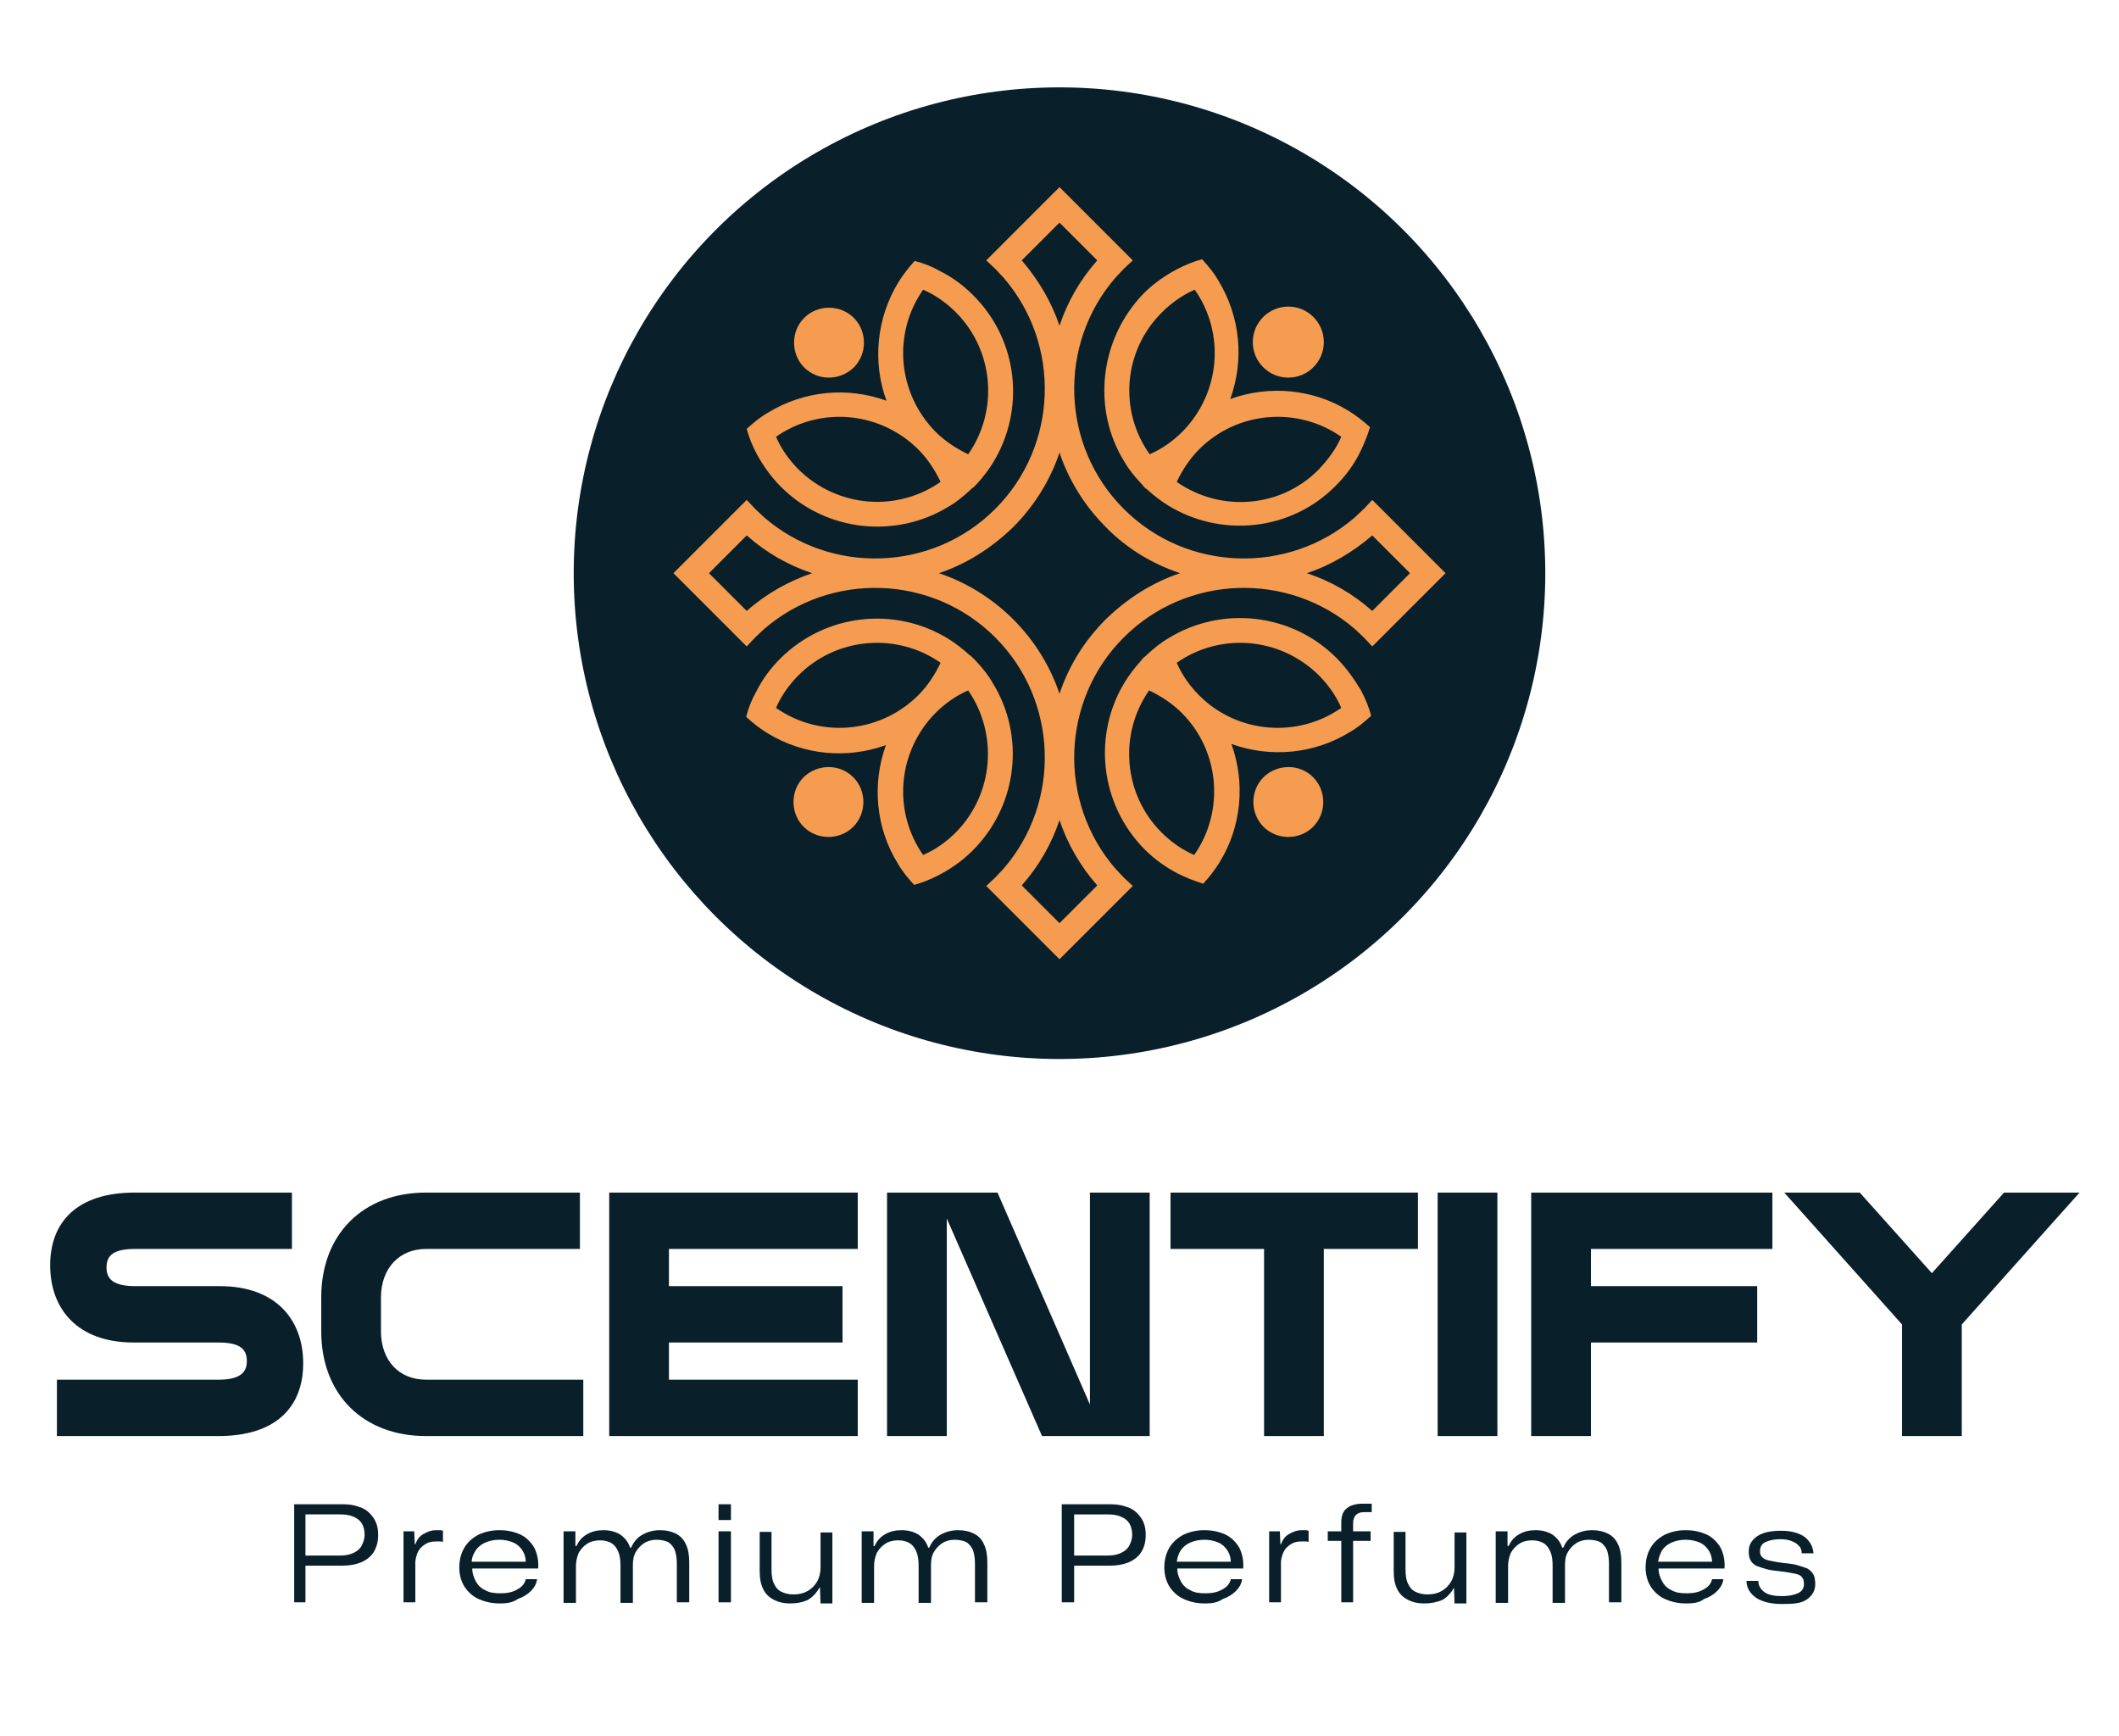<svg xmlns:xlink="http://www.w3.org/1999/xlink" xmlns="http://www.w3.org/2000/svg" xml:space="preserve" style="max-height: 500px" viewBox="61 100 376 308" y="0px" x="0px" id="Layer_1" width="376" height="308"><style type="text/css">	.st0{fill:#09202A;}	.st1{fill:#F69C50;}	.st2{fill:#FFFFFF;}</style><g>	<g>		<g>			<path d="M71.1,344.8h28.6c3.8,0,5.1-1.2,5.1-3.3c0-2.2-1.3-3.3-5.1-3.3h-15c-10,0-14.8-6-14.8-13.7&#10;&#9;&#9;&#9;&#9;c0-7.7,4.8-12.9,15-12.9h27.9v10H85c-3.8,0-5.1,1.1-5.1,3.3c0,2.1,1.3,3.3,5.1,3.3h15c10,0,14.8,6,14.8,13.7&#10;&#9;&#9;&#9;&#9;c0,7.7-4.8,12.9-15,12.9H71.1V344.8z" class="st0"></path>			<path d="M136.6,354.8c-11.2,0-18.6-7.4-18.6-18.6v-6c0-11.2,7.4-18.6,18.6-18.6h27.3v10h-27.3c-4.8,0-8,3.5-8,8.6v6&#10;&#9;&#9;&#9;&#9;c0,5.2,3.2,8.6,8,8.6h27.9v10H136.6z" class="st0"></path>			<path d="M213.2,354.8h-44.1v-43.2h44.1v10h-33.5v6.6h30.8v10h-30.8v6.6h33.5V354.8z" class="st0"></path>			<path d="M218.4,311.6H238l16.4,37.6v-37.6h10.6v43.2h-19.1L229,316.2v38.6h-10.6V311.6z" class="st0"></path>			<path d="M312.5,321.6h-16.6v33.2h-10.6v-33.2h-16.6v-10h43.9V321.6z" class="st0"></path>			<path d="M316.1,311.6h10.6v43.2h-10.6V311.6z" class="st0"></path>			<path d="M375.5,321.6h-32.2v6.6h29.5v10h-29.5v16.6h-10.6v-43.2h42.8V321.6z" class="st0"></path>			<path d="M398.5,335l-20.9-23.4H391l12.8,14.3l12.8-14.3H430L409.1,335v19.8h-10.6V335z" class="st0"></path>		</g>	</g>	<g>		<g>			<path d="M113.2,384.3v-17.4h8.5c1.1,0,2,0.1,2.8,0.4c0.8,0.2,1.5,0.6,2,1.1c0.5,0.5,0.9,1,1.2,1.7s0.4,1.4,0.4,2.3&#10;&#9;&#9;&#9;&#9;c0,1.2-0.3,2.2-0.8,3c-0.5,0.8-1.3,1.4-2.2,1.8c-1,0.4-2.1,0.6-3.4,0.6h-6.6V376h6.3c1,0,1.8-0.2,2.4-0.5&#10;&#9;&#9;&#9;&#9;c0.6-0.3,1.1-0.7,1.4-1.3c0.3-0.6,0.5-1.2,0.5-1.9c0-0.8-0.2-1.5-0.5-2c-0.3-0.5-0.8-0.9-1.5-1.2c-0.7-0.3-1.5-0.4-2.4-0.4h-6.7&#10;&#9;&#9;&#9;&#9;l0.6-0.6v16.2H113.2z" class="st0"></path>			<path d="M132.6,384.3v-12.6h1.9l0.1,2.3h0.1c0.3-0.8,0.7-1.4,1.4-1.8c0.7-0.4,1.4-0.7,2.3-0.7c0.3,0,0.5,0,0.7,0&#10;&#9;&#9;&#9;&#9;c0.2,0,0.4,0.1,0.5,0.1v2c-0.2-0.1-0.4-0.1-0.6-0.1c-0.2,0-0.4,0-0.6,0c-0.7,0-1.3,0.1-1.8,0.4c-0.5,0.3-1,0.7-1.3,1.2&#10;&#9;&#9;&#9;&#9;c-0.3,0.5-0.5,1.2-0.6,1.9v7.3H132.6z" class="st0"></path>			<path d="M149.7,384.5c-1.5,0-2.7-0.3-3.8-0.8c-1.1-0.5-1.9-1.3-2.5-2.2c-0.6-1-0.9-2.1-0.9-3.4&#10;&#9;&#9;&#9;&#9;c0-1.3,0.3-2.5,0.9-3.5c0.6-1,1.4-1.7,2.5-2.3c1.1-0.5,2.3-0.8,3.7-0.8c1.5,0,2.7,0.3,3.8,0.8c1,0.5,1.8,1.3,2.4,2.3&#10;&#9;&#9;&#9;&#9;c0.5,1,0.8,2.2,0.7,3.7h-11.7c0,0.9,0.3,1.7,0.7,2.4c0.4,0.7,1,1.2,1.7,1.5c0.7,0.4,1.6,0.5,2.6,0.5c1.2,0,2.2-0.2,3-0.7&#10;&#9;&#9;&#9;&#9;c0.8-0.4,1.3-1,1.5-1.8h2c-0.1,0.8-0.5,1.5-1.1,2.1c-0.6,0.6-1.4,1.1-2.3,1.4C151.9,384.4,150.8,384.5,149.7,384.5z M144.7,377.2&#10;&#9;&#9;&#9;&#9;l-0.1-0.1h9.9l-0.2,0.2c0-0.9-0.2-1.6-0.6-2.2c-0.4-0.6-0.9-1.1-1.6-1.4c-0.7-0.3-1.5-0.5-2.5-0.5c-1,0-1.8,0.2-2.5,0.5&#10;&#9;&#9;&#9;&#9;c-0.7,0.3-1.3,0.8-1.7,1.4C145,375.7,144.7,376.4,144.7,377.2z" class="st0"></path>			<path d="M161,384.3v-12.6h2.1l0,2.6h0.2c0.4-0.9,1-1.6,1.9-2.1c0.9-0.5,1.8-0.7,2.9-0.7c1.2,0,2.2,0.3,3,0.8&#10;&#9;&#9;&#9;&#9;c0.8,0.6,1.4,1.3,1.7,2.3h0.2c0.4-1,1.1-1.8,2-2.3c0.9-0.5,1.9-0.8,3.1-0.8c1.1,0,2,0.2,2.8,0.6c0.8,0.4,1.4,1,1.8,1.9&#10;&#9;&#9;&#9;&#9;c0.4,0.8,0.6,1.9,0.6,3.2v7.1h-2.2v-6.8c0-0.9-0.1-1.6-0.3-2.3c-0.2-0.6-0.6-1.1-1.1-1.5c-0.5-0.3-1.3-0.5-2.2-0.5&#10;&#9;&#9;&#9;&#9;c-0.8,0-1.6,0.2-2.2,0.6c-0.6,0.4-1.1,0.9-1.5,1.6c-0.4,0.7-0.5,1.4-0.5,2.4v6.6h-2.2v-6.6c0-1-0.1-1.8-0.4-2.5&#10;&#9;&#9;&#9;&#9;c-0.3-0.7-0.7-1.2-1.2-1.5c-0.5-0.3-1.2-0.5-2-0.5c-0.9,0-1.7,0.2-2.3,0.6c-0.6,0.4-1.1,0.9-1.5,1.6c-0.3,0.7-0.5,1.5-0.5,2.3&#10;&#9;&#9;&#9;&#9;v6.6H161z" class="st0"></path>			<path d="M188.5,369.7v-2.8h2.2v2.8H188.5z M188.5,384.3v-12.6h2.2v12.6H188.5z" class="st0"></path>			<path d="M201.2,384.5c-1.1,0-2-0.2-2.8-0.6c-0.8-0.4-1.5-1-1.9-1.8c-0.5-0.9-0.7-2-0.7-3.4v-6.9h2.1v6.6&#10;&#9;&#9;&#9;&#9;c0,1,0.1,1.9,0.4,2.5c0.3,0.7,0.7,1.2,1.3,1.5c0.6,0.3,1.3,0.5,2.2,0.5c1,0,1.8-0.2,2.5-0.6c0.7-0.4,1.3-1,1.7-1.7&#10;&#9;&#9;&#9;&#9;c0.4-0.7,0.6-1.6,0.6-2.5v-6.2h2.1v12.6h-2.1l-0.1-2.8h-0.1c-0.5,0.9-1.2,1.7-2.1,2.2C203.4,384.3,202.4,384.5,201.2,384.5z" class="st0"></path>			<path d="M213.9,384.3v-12.6h2.1l0,2.6h0.2c0.4-0.9,1-1.6,1.9-2.1c0.9-0.5,1.8-0.7,2.9-0.7c1.2,0,2.2,0.3,3,0.8&#10;&#9;&#9;&#9;&#9;c0.8,0.6,1.4,1.3,1.7,2.3h0.2c0.4-1,1.1-1.8,2-2.3c0.9-0.5,1.9-0.8,3.1-0.8c1.1,0,2,0.2,2.8,0.6c0.8,0.4,1.4,1,1.8,1.9&#10;&#9;&#9;&#9;&#9;c0.4,0.8,0.6,1.9,0.6,3.2v7.1H234v-6.8c0-0.9-0.1-1.6-0.3-2.3c-0.2-0.6-0.6-1.1-1.1-1.5c-0.5-0.3-1.3-0.5-2.2-0.5&#10;&#9;&#9;&#9;&#9;c-0.8,0-1.6,0.2-2.2,0.6c-0.6,0.4-1.1,0.9-1.5,1.6c-0.4,0.7-0.5,1.4-0.5,2.4v6.6H224v-6.6c0-1-0.1-1.8-0.4-2.5&#10;&#9;&#9;&#9;&#9;c-0.3-0.7-0.7-1.2-1.2-1.5c-0.5-0.3-1.2-0.5-2-0.5c-0.9,0-1.7,0.2-2.3,0.6c-0.6,0.4-1.1,0.9-1.5,1.6c-0.3,0.7-0.5,1.5-0.5,2.3&#10;&#9;&#9;&#9;&#9;v6.6H213.9z" class="st0"></path>			<path d="M249.4,384.3v-17.4h8.5c1.1,0,2,0.1,2.8,0.4c0.8,0.2,1.5,0.6,2,1.1c0.5,0.5,0.9,1,1.2,1.7s0.4,1.4,0.4,2.3&#10;&#9;&#9;&#9;&#9;c0,1.2-0.3,2.2-0.8,3c-0.5,0.8-1.3,1.4-2.2,1.8c-1,0.4-2.1,0.6-3.4,0.6h-6.6V376h6.3c1,0,1.8-0.2,2.4-0.5&#10;&#9;&#9;&#9;&#9;c0.6-0.3,1.1-0.7,1.4-1.3c0.3-0.6,0.5-1.2,0.5-1.9c0-0.8-0.2-1.5-0.5-2c-0.3-0.5-0.8-0.9-1.5-1.2c-0.7-0.3-1.5-0.4-2.4-0.4H251&#10;&#9;&#9;&#9;&#9;l0.6-0.6v16.2H249.4z" class="st0"></path>			<path d="M274.8,384.5c-1.5,0-2.7-0.3-3.8-0.8c-1.1-0.5-1.9-1.3-2.5-2.2c-0.6-1-0.9-2.1-0.9-3.4&#10;&#9;&#9;&#9;&#9;c0-1.3,0.3-2.5,0.9-3.5c0.6-1,1.4-1.7,2.5-2.3c1.1-0.5,2.3-0.8,3.7-0.8c1.5,0,2.7,0.3,3.8,0.8c1,0.5,1.8,1.3,2.4,2.3&#10;&#9;&#9;&#9;&#9;c0.5,1,0.8,2.2,0.7,3.7h-11.7c0,0.9,0.3,1.7,0.7,2.4c0.4,0.7,1,1.2,1.7,1.5c0.7,0.4,1.6,0.5,2.6,0.5c1.2,0,2.2-0.2,3-0.7&#10;&#9;&#9;&#9;&#9;c0.8-0.4,1.3-1,1.5-1.8h2c-0.1,0.8-0.5,1.5-1.1,2.1c-0.6,0.6-1.4,1.1-2.3,1.4C277,384.4,275.9,384.5,274.8,384.5z M269.8,377.2&#10;&#9;&#9;&#9;&#9;l-0.1-0.1h9.9l-0.2,0.2c0-0.9-0.2-1.6-0.6-2.2c-0.4-0.6-0.9-1.1-1.6-1.4c-0.7-0.3-1.5-0.5-2.5-0.5c-1,0-1.8,0.2-2.5,0.5&#10;&#9;&#9;&#9;&#9;c-0.7,0.3-1.3,0.8-1.7,1.4S269.9,376.4,269.8,377.2z" class="st0"></path>			<path d="M286.2,384.3v-12.6h1.9l0.1,2.3h0.1c0.3-0.8,0.7-1.4,1.4-1.8c0.7-0.4,1.4-0.7,2.3-0.7c0.3,0,0.5,0,0.7,0&#10;&#9;&#9;&#9;&#9;c0.2,0,0.4,0.1,0.5,0.1v2c-0.2-0.1-0.4-0.1-0.6-0.1c-0.2,0-0.4,0-0.6,0c-0.7,0-1.3,0.1-1.8,0.4c-0.5,0.3-1,0.7-1.3,1.2&#10;&#9;&#9;&#9;&#9;c-0.3,0.5-0.5,1.2-0.6,1.9v7.3H286.2z" class="st0"></path>			<path d="M299,384.3v-10.9h-2.4v-1.7h2.4v-1.6c0-1.1,0.3-2,1-2.5c0.6-0.5,1.6-0.8,2.7-0.8h1.7v1.5H303&#10;&#9;&#9;&#9;&#9;c-0.6,0-1.1,0.2-1.4,0.5c-0.3,0.3-0.5,0.8-0.5,1.4v1.5h3.1v1.7h-3.1v10.9H299z" class="st0"></path>			<path d="M313.7,384.5c-1.1,0-2-0.2-2.8-0.6c-0.8-0.4-1.5-1-1.9-1.8c-0.5-0.9-0.7-2-0.7-3.4v-6.9h2.1v6.6&#10;&#9;&#9;&#9;&#9;c0,1,0.1,1.9,0.4,2.5c0.3,0.7,0.7,1.2,1.3,1.5c0.6,0.3,1.3,0.5,2.2,0.5c1,0,1.8-0.2,2.5-0.6c0.7-0.4,1.3-1,1.7-1.7&#10;&#9;&#9;&#9;&#9;c0.4-0.7,0.6-1.6,0.6-2.5v-6.2h2.1v12.6h-2.1l-0.1-2.8H319c-0.5,0.9-1.2,1.7-2.1,2.2C315.9,384.3,314.9,384.5,313.7,384.5z" class="st0"></path>			<path d="M326.4,384.3v-12.6h2.1l0,2.6h0.2c0.4-0.9,1-1.6,1.9-2.1c0.9-0.5,1.8-0.7,2.9-0.7c1.2,0,2.2,0.3,3,0.8&#10;&#9;&#9;&#9;&#9;c0.8,0.6,1.4,1.3,1.7,2.3h0.2c0.4-1,1.1-1.8,2-2.3c0.9-0.5,1.9-0.8,3.1-0.8c1.1,0,2,0.2,2.8,0.6c0.8,0.4,1.4,1,1.8,1.9&#10;&#9;&#9;&#9;&#9;c0.4,0.8,0.6,1.9,0.6,3.2v7.1h-2.2v-6.8c0-0.9-0.1-1.6-0.3-2.3c-0.2-0.6-0.6-1.1-1.1-1.5c-0.5-0.3-1.3-0.5-2.2-0.5&#10;&#9;&#9;&#9;&#9;c-0.8,0-1.6,0.2-2.2,0.6c-0.6,0.4-1.1,0.9-1.5,1.6c-0.4,0.7-0.5,1.4-0.5,2.4v6.6h-2.2v-6.6c0-1-0.1-1.8-0.4-2.5&#10;&#9;&#9;&#9;&#9;c-0.3-0.7-0.7-1.2-1.2-1.5c-0.5-0.3-1.2-0.5-2-0.5c-0.9,0-1.7,0.2-2.3,0.6c-0.6,0.4-1.1,0.9-1.5,1.6c-0.3,0.7-0.5,1.5-0.5,2.3&#10;&#9;&#9;&#9;&#9;v6.6H326.4z" class="st0"></path>			<path d="M360.2,384.5c-1.5,0-2.7-0.3-3.8-0.8c-1.1-0.5-1.9-1.3-2.5-2.2c-0.6-1-0.9-2.1-0.9-3.4&#10;&#9;&#9;&#9;&#9;c0-1.3,0.3-2.5,0.9-3.5c0.6-1,1.4-1.7,2.5-2.3c1.1-0.5,2.3-0.8,3.7-0.8c1.5,0,2.7,0.3,3.8,0.8c1,0.5,1.8,1.3,2.4,2.3&#10;&#9;&#9;&#9;&#9;c0.5,1,0.8,2.2,0.7,3.7h-11.7c0,0.9,0.3,1.7,0.7,2.4c0.4,0.7,1,1.2,1.7,1.5c0.7,0.4,1.6,0.5,2.6,0.5c1.2,0,2.2-0.2,3-0.7&#10;&#9;&#9;&#9;&#9;c0.8-0.4,1.3-1,1.5-1.8h2c-0.1,0.8-0.5,1.5-1.1,2.1c-0.6,0.6-1.4,1.1-2.3,1.4C362.5,384.4,361.4,384.5,360.2,384.5z M355.2,377.2&#10;&#9;&#9;&#9;&#9;l-0.1-0.1h9.9l-0.2,0.2c0-0.9-0.2-1.6-0.6-2.2c-0.4-0.6-0.9-1.1-1.6-1.4c-0.7-0.3-1.5-0.5-2.5-0.5c-1,0-1.8,0.2-2.5,0.5&#10;&#9;&#9;&#9;&#9;s-1.3,0.8-1.7,1.4C355.6,375.7,355.3,376.4,355.2,377.2z" class="st0"></path>			<path d="M377.2,384.6c-2,0-3.5-0.4-4.6-1.1c-1.1-0.8-1.7-1.8-1.7-3h2.1c0,0.8,0.4,1.5,1.1,2s1.8,0.7,3.1,0.7&#10;&#9;&#9;&#9;&#9;c1.2,0,2.1-0.2,2.8-0.5c0.7-0.3,1.1-0.9,1.1-1.6c0-0.6-0.1-1-0.4-1.3c-0.2-0.3-0.7-0.5-1.3-0.6c-0.6-0.1-1.4-0.3-2.5-0.4&#10;&#9;&#9;&#9;&#9;c-1-0.1-1.8-0.2-2.5-0.4c-0.7-0.2-1.3-0.4-1.8-0.6c-0.5-0.3-0.8-0.6-1-1s-0.3-0.9-0.3-1.5c0-0.8,0.2-1.4,0.7-2&#10;&#9;&#9;&#9;&#9;c0.5-0.6,1.1-1,2-1.3c0.9-0.3,1.9-0.4,3.1-0.4c1.2,0,2.2,0.2,3,0.5c0.8,0.3,1.5,0.8,1.9,1.4c0.5,0.6,0.7,1.3,0.8,2.1h-2.1&#10;&#9;&#9;&#9;&#9;c0-0.6-0.2-1.1-0.6-1.4c-0.3-0.4-0.8-0.6-1.3-0.8c-0.5-0.2-1.2-0.3-1.9-0.3c-1.1,0-1.9,0.2-2.6,0.5s-1,0.9-1,1.6&#10;&#9;&#9;&#9;&#9;c0,0.5,0.1,0.8,0.4,1.1c0.3,0.3,0.7,0.5,1.3,0.6c0.6,0.1,1.3,0.3,2.3,0.4c1,0.1,1.9,0.2,2.6,0.4c0.7,0.2,1.3,0.4,1.8,0.6&#10;&#9;&#9;&#9;&#9;c0.5,0.3,0.8,0.6,1.1,1.1c0.2,0.4,0.3,1,0.3,1.7c0,1.1-0.5,2-1.5,2.7S379.2,384.6,377.2,384.6z" class="st0"></path>		</g>	</g>	<g>		<circle r="86.2" cy="201.7" cx="249" class="st0"></circle>		<g>			<path d="M199.6,186.4c8,8,20.4,9.2,29.7,3.5c1.4-0.8,2.6-1.8,3.8-2.9c0.2-0.2,0.4-0.4,0.6-0.5&#10;&#9;&#9;&#9;&#9;c0.2-0.2,0.4-0.4,0.6-0.6c1.1-1.2,2.1-2.5,2.9-3.8c5.7-9.3,4.6-21.6-3.5-29.7c-1.8-1.8-3.7-3.2-5.9-4.3c-1.4-0.8-2.9-1.4-4.5-1.8&#10;&#9;&#9;&#9;&#9;c-1.1,1.2-2.1,2.5-2.9,3.8c-3.9,6.4-4.6,14.2-2.1,21c-6.9-2.5-14.6-1.8-21,2.1c-1.4,0.8-2.6,1.8-3.8,2.9c0.4,1.5,1,3,1.8,4.5&#10;&#9;&#9;&#9;&#9;C196.4,182.6,197.8,184.6,199.6,186.4z M224.8,151.4c2.1,0.9,4.1,2.3,5.8,4c6.8,6.8,7.6,17.5,2.2,25.2c-2.1-1-4.1-2.3-5.8-4&#10;&#9;&#9;&#9;&#9;C220.2,169.7,219.4,159.1,224.8,151.4z M223.9,179.7c1.7,1.7,3,3.7,4,5.8c-7.7,5.4-18.3,4.6-25.2-2.2c-1.7-1.7-3.1-3.7-4-5.8&#10;&#9;&#9;&#9;&#9;C206.4,172.1,217,172.9,223.9,179.7z" class="st1"></path>			<path d="M212.5,165.2c2.4-2.4,2.4-6.4,0-8.8c-2.4-2.4-6.4-2.4-8.8,0c-2.4,2.4-2.4,6.4,0,8.8&#10;&#9;&#9;&#9;&#9;C206.1,167.6,210,167.6,212.5,165.2z" class="st1"></path>			<path d="M298.1,216.7c-8-8-20.4-9.2-29.7-3.5c-1.4,0.8-2.6,1.8-3.8,2.9c-0.2,0.2-0.4,0.4-0.6,0.5&#10;&#9;&#9;&#9;&#9;c-0.2,0.2-0.4,0.4-0.5,0.6c-1.1,1.2-2.1,2.5-2.9,3.8c-5.7,9.3-4.5,21.6,3.5,29.7c1.8,1.8,3.8,3.2,5.9,4.3&#10;&#9;&#9;&#9;&#9;c1.4,0.7,2.9,1.3,4.5,1.8c1.1-1.2,2.1-2.5,2.9-3.8c3.9-6.3,4.6-14.1,2.1-21c6.9,2.5,14.7,1.8,21-2.1c1.4-0.8,2.6-1.8,3.8-2.9&#10;&#9;&#9;&#9;&#9;c-0.4-1.5-1-3-1.8-4.5C301.3,220.5,299.9,218.5,298.1,216.7z M272.9,251.7c-2.1-0.9-4.1-2.3-5.8-4c-6.8-6.8-7.6-17.5-2.2-25.2&#10;&#9;&#9;&#9;&#9;c2.1,1,4.1,2.3,5.8,4C277.5,233.3,278.3,244,272.9,251.7z M273.8,223.4c-1.7-1.7-3.1-3.7-4-5.8c7.7-5.4,18.3-4.6,25.2,2.2&#10;&#9;&#9;&#9;&#9;c1.7,1.7,3.1,3.7,4,5.8C291.3,231,280.6,230.2,273.8,223.4z" class="st1"></path>			<path d="M285.2,237.9c-2.4,2.4-2.4,6.4,0,8.8c2.4,2.4,6.4,2.4,8.8,0c2.4-2.4,2.4-6.4,0-8.8&#10;&#9;&#9;&#9;&#9;C291.6,235.5,287.7,235.5,285.2,237.9z" class="st1"></path>			<path d="M260.5,181.9c0.8,1.4,1.8,2.6,2.9,3.8c0.2,0.2,0.4,0.4,0.5,0.6c0.2,0.2,0.4,0.4,0.6,0.5&#10;&#9;&#9;&#9;&#9;c1.2,1.1,2.5,2.1,3.8,2.9c9.3,5.7,21.7,4.6,29.7-3.5c1.8-1.8,3.2-3.7,4.3-5.9c0.7-1.4,1.3-2.9,1.8-4.5c-1.2-1.1-2.5-2.1-3.8-2.9&#10;&#9;&#9;&#9;&#9;c-6.3-3.9-14.1-4.6-21-2.1c2.5-6.9,1.8-14.6-2.1-21c-0.8-1.4-1.8-2.6-2.9-3.8c-1.5,0.4-3,1-4.5,1.8c-2.1,1.1-4.1,2.5-5.9,4.3&#10;&#9;&#9;&#9;&#9;C256,160.3,254.8,172.7,260.5,181.9z M299,177.5c-0.9,2.1-2.3,4-4,5.8c-6.8,6.9-17.5,7.6-25.2,2.2c1-2.1,2.3-4.1,4-5.8&#10;&#9;&#9;&#9;&#9;C280.6,172.9,291.3,172.1,299,177.5z M267.2,155.4c1.7-1.7,3.7-3.1,5.8-4c5.4,7.7,4.6,18.3-2.2,25.2c-1.7,1.7-3.7,3.1-5.8,4&#10;&#9;&#9;&#9;&#9;C259.5,172.9,260.3,162.2,267.2,155.4z" class="st1"></path>			<circle r="6.3" cy="160.7" cx="289.6" class="st1"></circle>			<path d="M237.1,221.1c-0.8-1.4-1.8-2.6-2.9-3.8c-0.2-0.2-0.4-0.4-0.6-0.6c-0.2-0.2-0.4-0.4-0.6-0.5&#10;&#9;&#9;&#9;&#9;c-1.2-1.1-2.5-2.1-3.8-2.9c-9.3-5.7-21.6-4.5-29.7,3.5c-1.8,1.8-3.2,3.7-4.3,5.9c-0.8,1.4-1.4,2.9-1.8,4.5&#10;&#9;&#9;&#9;&#9;c1.2,1.1,2.5,2.1,3.8,2.9c6.4,3.9,14.1,4.6,21,2.1c-2.5,6.9-1.8,14.7,2.1,21c0.8,1.4,1.8,2.6,2.9,3.8c1.5-0.4,3-1,4.5-1.8&#10;&#9;&#9;&#9;&#9;c2.1-1.1,4.1-2.5,5.9-4.3C241.7,242.8,242.9,230.4,237.1,221.1z M198.7,225.6c0.9-2.1,2.3-4.1,4-5.8c6.8-6.8,17.5-7.6,25.2-2.2&#10;&#9;&#9;&#9;&#9;c-1,2.1-2.3,4.1-4,5.8C217,230.2,206.4,231,198.7,225.6z M230.6,247.7c-1.7,1.7-3.7,3.1-5.8,4c-5.4-7.7-4.6-18.3,2.2-25.2&#10;&#9;&#9;&#9;&#9;c1.7-1.7,3.7-3.1,5.8-4C238.1,230.2,237.4,240.8,230.6,247.7z" class="st1"></path>			<path d="M203.6,237.9c-2.4,2.4-2.4,6.4,0,8.8c2.4,2.4,6.4,2.4,8.8,0c2.4-2.4,2.4-6.4,0-8.8&#10;&#9;&#9;&#9;&#9;C210,235.5,206.1,235.5,203.6,237.9z" class="st1"></path>			<path d="M307.6,191.8l-3.1-3.1c-0.5,0.5-1,1.1-1.5,1.6c-0.5,0.5-1.1,1-1.6,1.5c-11.8,10.2-29.8,9.7-41-1.5&#10;&#9;&#9;&#9;&#9;c-11.2-11.2-11.7-29.2-1.5-41c0.5-0.5,1-1.1,1.5-1.6c0.5-0.5,1.1-1,1.6-1.5l-3.1-3.1l-9.9-9.9l-9.9,9.9l-3.1,3.1&#10;&#9;&#9;&#9;&#9;c0.5,0.5,1.1,1,1.6,1.5c0.5,0.5,1,1.1,1.5,1.6c10.2,11.8,9.7,29.8-1.5,41c-11.2,11.2-29.2,11.7-41,1.5c-0.5-0.5-1.1-1-1.6-1.5&#10;&#9;&#9;&#9;&#9;c-0.5-0.5-1-1.1-1.5-1.6l-3.1,3.1l-9.9,9.9l9.9,9.9l3.1,3.1c0.5-0.5,1-1.1,1.5-1.6c0.5-0.5,1.1-1,1.6-1.5&#10;&#9;&#9;&#9;&#9;c11.8-10.2,29.8-9.7,41,1.5c11.2,11.2,11.7,29.2,1.5,41c-0.5,0.5-1,1.1-1.5,1.6c-0.5,0.5-1.1,1-1.6,1.5l3.1,3.1l9.9,9.9l9.9-9.9&#10;&#9;&#9;&#9;&#9;l3.1-3.1c-0.5-0.5-1.1-1-1.6-1.5c-0.5-0.5-1-1.1-1.5-1.6c-10.2-11.8-9.7-29.8,1.5-41c11.2-11.2,29.2-11.7,41-1.5&#10;&#9;&#9;&#9;&#9;c0.5,0.5,1.1,1,1.6,1.5c0.5,0.5,1,1.1,1.5,1.6l3.1-3.1l9.9-9.9L307.6,191.8z M193.5,208.4l-6.7-6.7l6.7-6.7&#10;&#9;&#9;&#9;&#9;c3.5,3.1,7.4,5.3,11.6,6.7C201,203.1,197,205.3,193.5,208.4z M242.3,146.2l6.7-6.7l6.7,6.7c-3.1,3.5-5.3,7.4-6.7,11.6&#10;&#9;&#9;&#9;&#9;C247.6,153.6,245.3,149.7,242.3,146.2z M255.7,257.1l-6.7,6.7l-6.7-6.7c3.1-3.5,5.3-7.4,6.7-11.6&#10;&#9;&#9;&#9;&#9;C250.4,249.7,252.7,253.7,255.7,257.1z M257.2,209.9c-3.9,3.9-6.6,8.4-8.2,13.2c-1.6-4.8-4.4-9.4-8.2-13.2&#10;&#9;&#9;&#9;&#9;c-3.8-3.8-8.4-6.6-13.2-8.2c4.8-1.6,9.3-4.4,13.2-8.2c3.8-3.8,6.6-8.4,8.2-13.2c1.6,4.8,4.4,9.4,8.2,13.2&#10;&#9;&#9;&#9;&#9;c3.8,3.9,8.4,6.6,13.2,8.2C265.6,203.3,261.1,206.1,257.2,209.9z M304.5,208.4c-3.5-3.1-7.4-5.3-11.6-6.7&#10;&#9;&#9;&#9;&#9;c4.2-1.4,8.1-3.7,11.6-6.7l6.7,6.7L304.5,208.4z" class="st1"></path>		</g>	</g></g></svg>